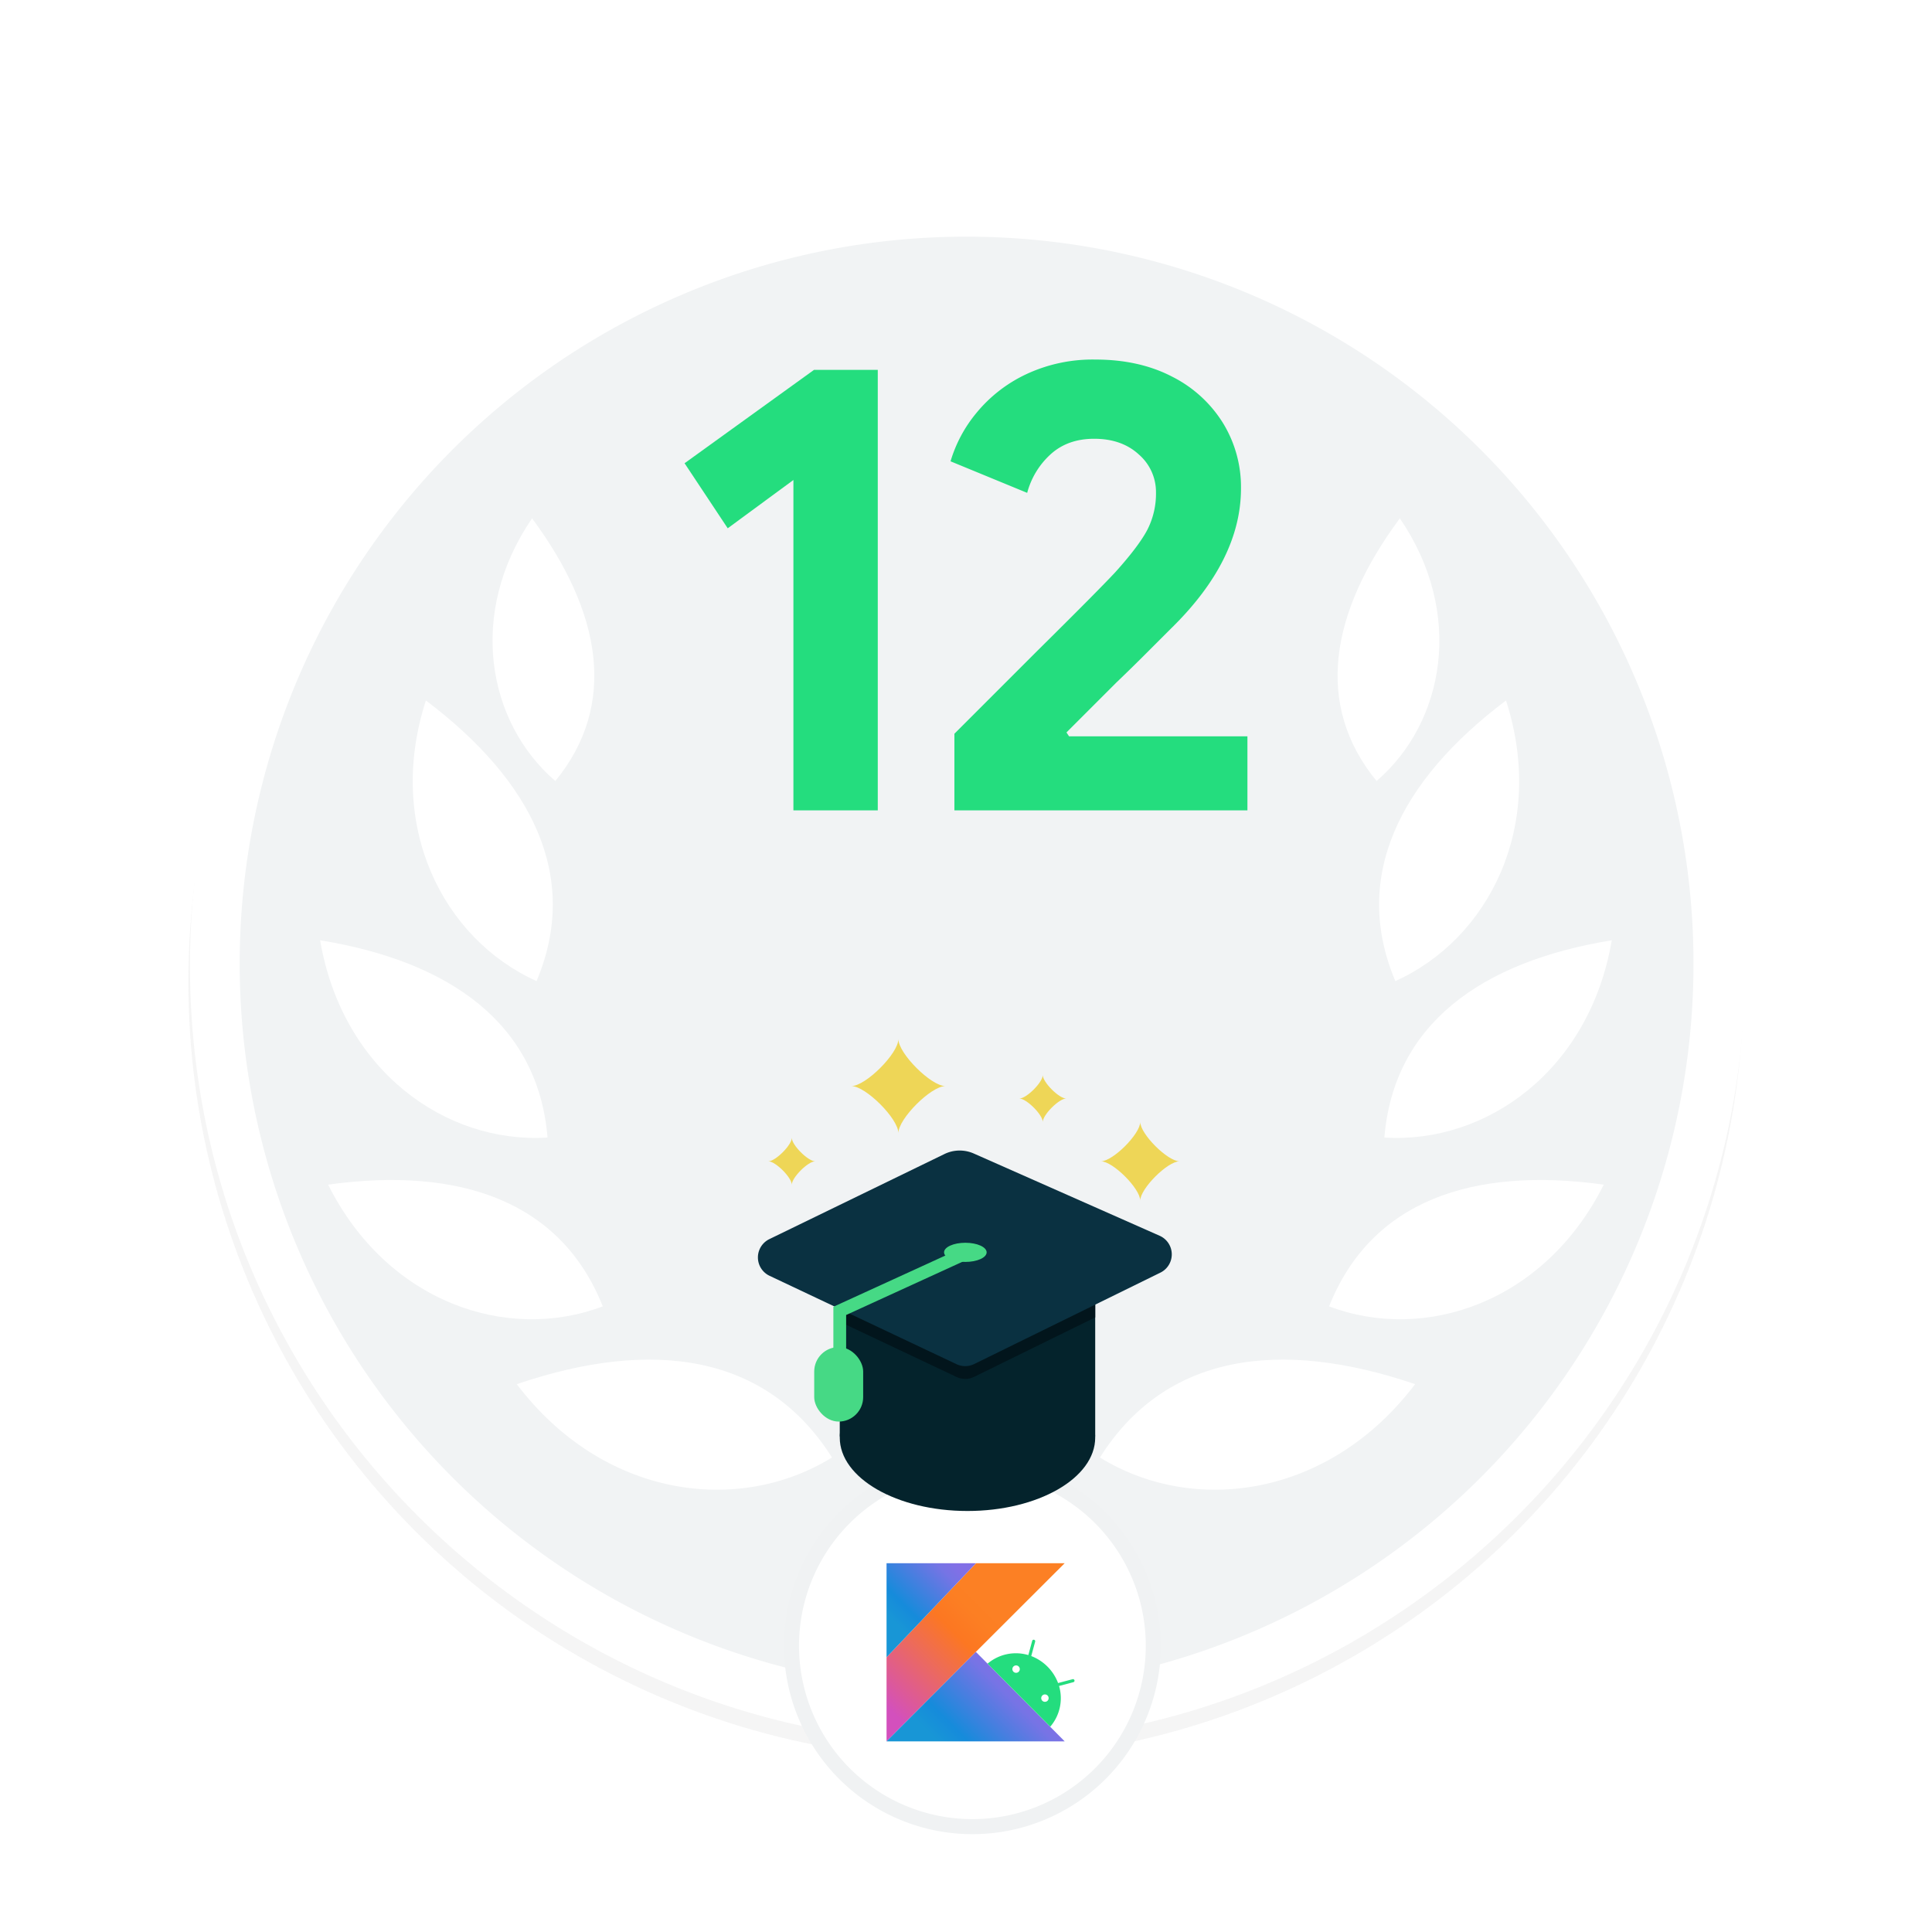 <svg id="Layer_1" data-name="Layer 1" xmlns="http://www.w3.org/2000/svg" xmlns:xlink="http://www.w3.org/1999/xlink" viewBox="0 0 600 600"><defs><style>.cls-1{fill:none;}.cls-2{opacity:0.2;filter:url(#AI_Shadow_3);}.cls-3{fill:#ccc;}.cls-4{fill:#f1f3f4;}.cls-5{fill:#fff;}.cls-6{fill:#24dd7e;}.cls-7{fill:#f0f2f3;}.cls-8{fill:url(#linear-gradient);}.cls-9{fill:url(#linear-gradient-2);}.cls-10{fill:url(#linear-gradient-3);}.cls-11{fill:#04232c;}.cls-12{clip-path:url(#clip-path);}.cls-13{fill:#02151c;}.cls-14{fill:#0a3141;}.cls-15{fill:#46d985;}.cls-16{fill:#eed657;}</style><filter id="AI_Shadow_3" x="-15%" y="-15%" width="140%" height="130%" name="AI_Shadow_3"><feGaussianBlur result="blur" stdDeviation="10" in="SourceAlpha"/><feOffset result="offsetBlurredAlpha" dy="5" in="blur"/><feMerge><feMergeNode in="offsetBlurredAlpha"/><feMergeNode in="SourceGraphic"/></feMerge></filter><linearGradient id="linear-gradient" x1="269.054" y1="6268.711" x2="313.414" y2="6313.07" gradientTransform="matrix(1, 0, 0, -1, 0, 6802)" gradientUnits="userSpaceOnUse"><stop offset="0.108" stop-color="#d350bd"/><stop offset="0.214" stop-color="#dc599a"/><stop offset="0.425" stop-color="#ed6b59"/><stop offset="0.605" stop-color="#fc7722"/><stop offset="0.743" stop-color="#fc7f23"/><stop offset="0.823" stop-color="#fc8024"/></linearGradient><linearGradient id="linear-gradient-2" x1="294.837" y1="6253.084" x2="318.205" y2="6276.452" gradientTransform="matrix(1, 0, 0, -1, 0, 6802)" gradientUnits="userSpaceOnUse"><stop offset="0.097" stop-color="#1896d6"/><stop offset="0.301" stop-color="#168bdb"/><stop offset="0.621" stop-color="#4d7de0"/><stop offset="0.864" stop-color="#7674e5"/><stop offset="1" stop-color="#826fe6"/></linearGradient><linearGradient id="linear-gradient-3" x1="272.787" y1="6299.389" x2="293.213" y2="6319.814" xlink:href="#linear-gradient-2"/><clipPath id="clip-path"><rect class="cls-1" x="260.794" y="401.818" width="79.333" height="41.65"/></clipPath></defs><g id="svg_shadow" data-name="svg shadow" class="cls-2"><circle class="cls-3" cx="300" cy="300" r="241.5"/></g><g id="base"><path class="cls-4" d="M300.5,534A234,234,0,0,1,135.037,134.537,234,234,0,0,1,465.963,465.463,232.467,232.467,0,0,1,300.5,534Z"/><path class="cls-5" d="M300.5,73.5a225.746,225.746,0,1,1-88.159,17.793A225.06,225.06,0,0,1,300.5,73.5m0-15C167.123,58.5,59,166.623,59,300S167.123,541.5,300.5,541.5,542,433.377,542,300,433.877,58.5,300.5,58.5Z"/></g><path class="cls-6" d="M246.4,149.065l-20.4,15-13.4-20.2,40.2-29h19.8v136.8H246.4Z"/><path class="cls-6" d="M296.4,227.865l25.6-25.6q19-18.8,24.4-24.6,7.2-8,9.9-13.1a24.629,24.629,0,0,0,2.7-11.7,15.412,15.412,0,0,0-5.3-11.7q-5.3-4.9-13.9-4.9-8.2,0-13.5,4.8a24.74,24.74,0,0,0-7.3,12l-23.8-9.8a42.359,42.359,0,0,1,8.1-15.1,44.394,44.394,0,0,1,15.3-11.9,48.546,48.546,0,0,1,21.6-4.6q13.6,0,23.8,5.3a39.427,39.427,0,0,1,15.8,14.4,37.989,37.989,0,0,1,5.6,20.3q0,22.2-21.6,43.4l-8,8q-4.4,4.4-9.2,9l-15.4,15.4.8,1.2h55.4v23h-91Z"/><path class="cls-5" d="M341.593,452.642c29.286,18.048,71.239,12.388,97.883-22.778C397.264,415.5,361.818,420.536,341.593,452.642Z"/><path class="cls-5" d="M412.764,405.7c29.719,11.278,66.971-1.195,85.3-37.8C457.192,362.225,425.763,373,412.764,405.7Z"/><path class="cls-5" d="M429.928,353.276c31.738,1.993,63.759-20.913,70.623-61.269C459.775,298.655,432.831,318.219,429.928,353.276Z"/><path class="cls-5" d="M467.7,217.538c-33.123,24.967-48,54.851-34.367,87.147C462.431,291.577,480.265,256.365,467.7,217.538Z"/><path class="cls-5" d="M434.729,160.974c-21.583,29.138-26.649,57.876-7.222,81.575C448.651,224.352,454.879,190.414,434.729,160.974Z"/><path class="cls-5" d="M258.376,452.642c-29.287,18.048-71.24,12.388-97.883-22.778C202.705,415.5,238.151,420.536,258.376,452.642Z"/><path class="cls-5" d="M187.2,405.7c-29.719,11.278-66.97-1.195-85.3-37.8C142.776,362.225,174.206,373,187.2,405.7Z"/><path class="cls-5" d="M170.04,353.276c-31.738,1.993-63.758-20.913-70.623-61.269C140.194,298.655,167.137,318.219,170.04,353.276Z"/><path class="cls-5" d="M132.265,217.538c33.122,24.967,48,54.851,34.367,87.147C137.538,291.577,119.7,256.365,132.265,217.538Z"/><path class="cls-5" d="M165.239,160.974c21.584,29.138,26.65,57.876,7.223,81.575C151.318,224.352,145.089,190.414,165.239,160.974Z"/><circle class="cls-5" cx="301.986" cy="511.097" r="56.179"/><path class="cls-7" d="M301.986,457.253A53.845,53.845,0,1,1,248.142,511.1a53.844,53.844,0,0,1,53.844-53.844m0-4.67A58.514,58.514,0,1,0,360.5,511.1a58.581,58.581,0,0,0-58.513-58.514Z"/><polygon class="cls-8" points="303.101 485.469 275.325 514.679 275.325 540.792 303.061 513.007 330.647 485.469 303.101 485.469"/><polygon class="cls-9" points="275.325 540.792 303.061 513.007 330.647 540.792 275.325 540.792"/><polygon class="cls-10" points="275.325 485.469 303.101 485.469 275.325 514.679 275.325 485.469"/><path class="cls-6" d="M323.7,528.183a1.15,1.15,0,1,1,1.626,0,1.152,1.152,0,0,1-1.626,0m-8.959-9.009a1.15,1.15,0,1,1,1.626,0,1.152,1.152,0,0,1-1.626,0m14.16,4.419,4.441-1.177a.478.478,0,1,0-.245-.924l-4.5,1.192a14.441,14.441,0,0,0-8.332-8.379l1.216-4.491a.478.478,0,0,0-.922-.25L319.36,514a13.565,13.565,0,0,0-12.661,2.666l19.465,19.574a13.566,13.566,0,0,0,2.737-12.646"/><ellipse class="cls-11" cx="300.46" cy="446.443" rx="39.666" ry="22.808"/><rect class="cls-11" x="260.794" y="404.463" width="79.333" height="41.65"/><g class="cls-12"><path class="cls-13" d="M293.3,362.366l-54.369,26.422a6.315,6.315,0,0,0,.062,11.389l58.061,27.447a6.316,6.316,0,0,0,5.481-.041l57.839-28.393a6.315,6.315,0,0,0-.228-11.444L302.413,362.2A10.83,10.83,0,0,0,293.3,362.366Z"/></g><path class="cls-14" d="M293.3,358.4l-54.369,26.422a6.315,6.315,0,0,0,.062,11.389l58.061,27.447a6.31,6.31,0,0,0,5.481-.041l57.839-28.393a6.315,6.315,0,0,0-.228-11.443l-57.728-25.544A10.834,10.834,0,0,0,293.3,358.4Z"/><path class="cls-15" d="M260.794,428.924a1.983,1.983,0,0,1-1.983-1.984V405.834l40.163-18.38a1.983,1.983,0,1,1,1.651,3.607l-37.848,17.32V426.94A1.983,1.983,0,0,1,260.794,428.924Z"/><ellipse class="cls-15" cx="299.799" cy="388.927" rx="6.611" ry="2.975"/><rect class="cls-15" x="252.861" y="418.346" width="15.205" height="23.139" rx="7.603"/><path class="cls-16" d="M279,351.891c0-4.453-10.142-14.6-14.6-14.6,4.453,0,14.6-10.142,14.6-14.595,0,4.453,10.142,14.595,14.595,14.595C289.139,337.3,279,347.438,279,351.891Zm52.117-10.733c-2.219,0-7.275-5.056-7.275-7.276,0,2.22-5.055,7.276-7.275,7.276,2.22,0,7.275,5.055,7.275,7.275C323.839,346.213,328.9,341.158,331.114,341.158ZM253.17,360.649c-2.22,0-7.275-5.056-7.275-7.275,0,2.219-5.056,7.275-7.276,7.275,2.22,0,7.276,5.055,7.276,7.275C245.9,365.7,250.95,360.649,253.17,360.649Zm113.156,0c-3.727,0-12.216-8.489-12.216-12.216,0,3.727-8.489,12.216-12.216,12.216,3.727,0,12.216,8.489,12.216,12.216C354.11,369.138,362.6,360.649,366.326,360.649Z"/></svg>